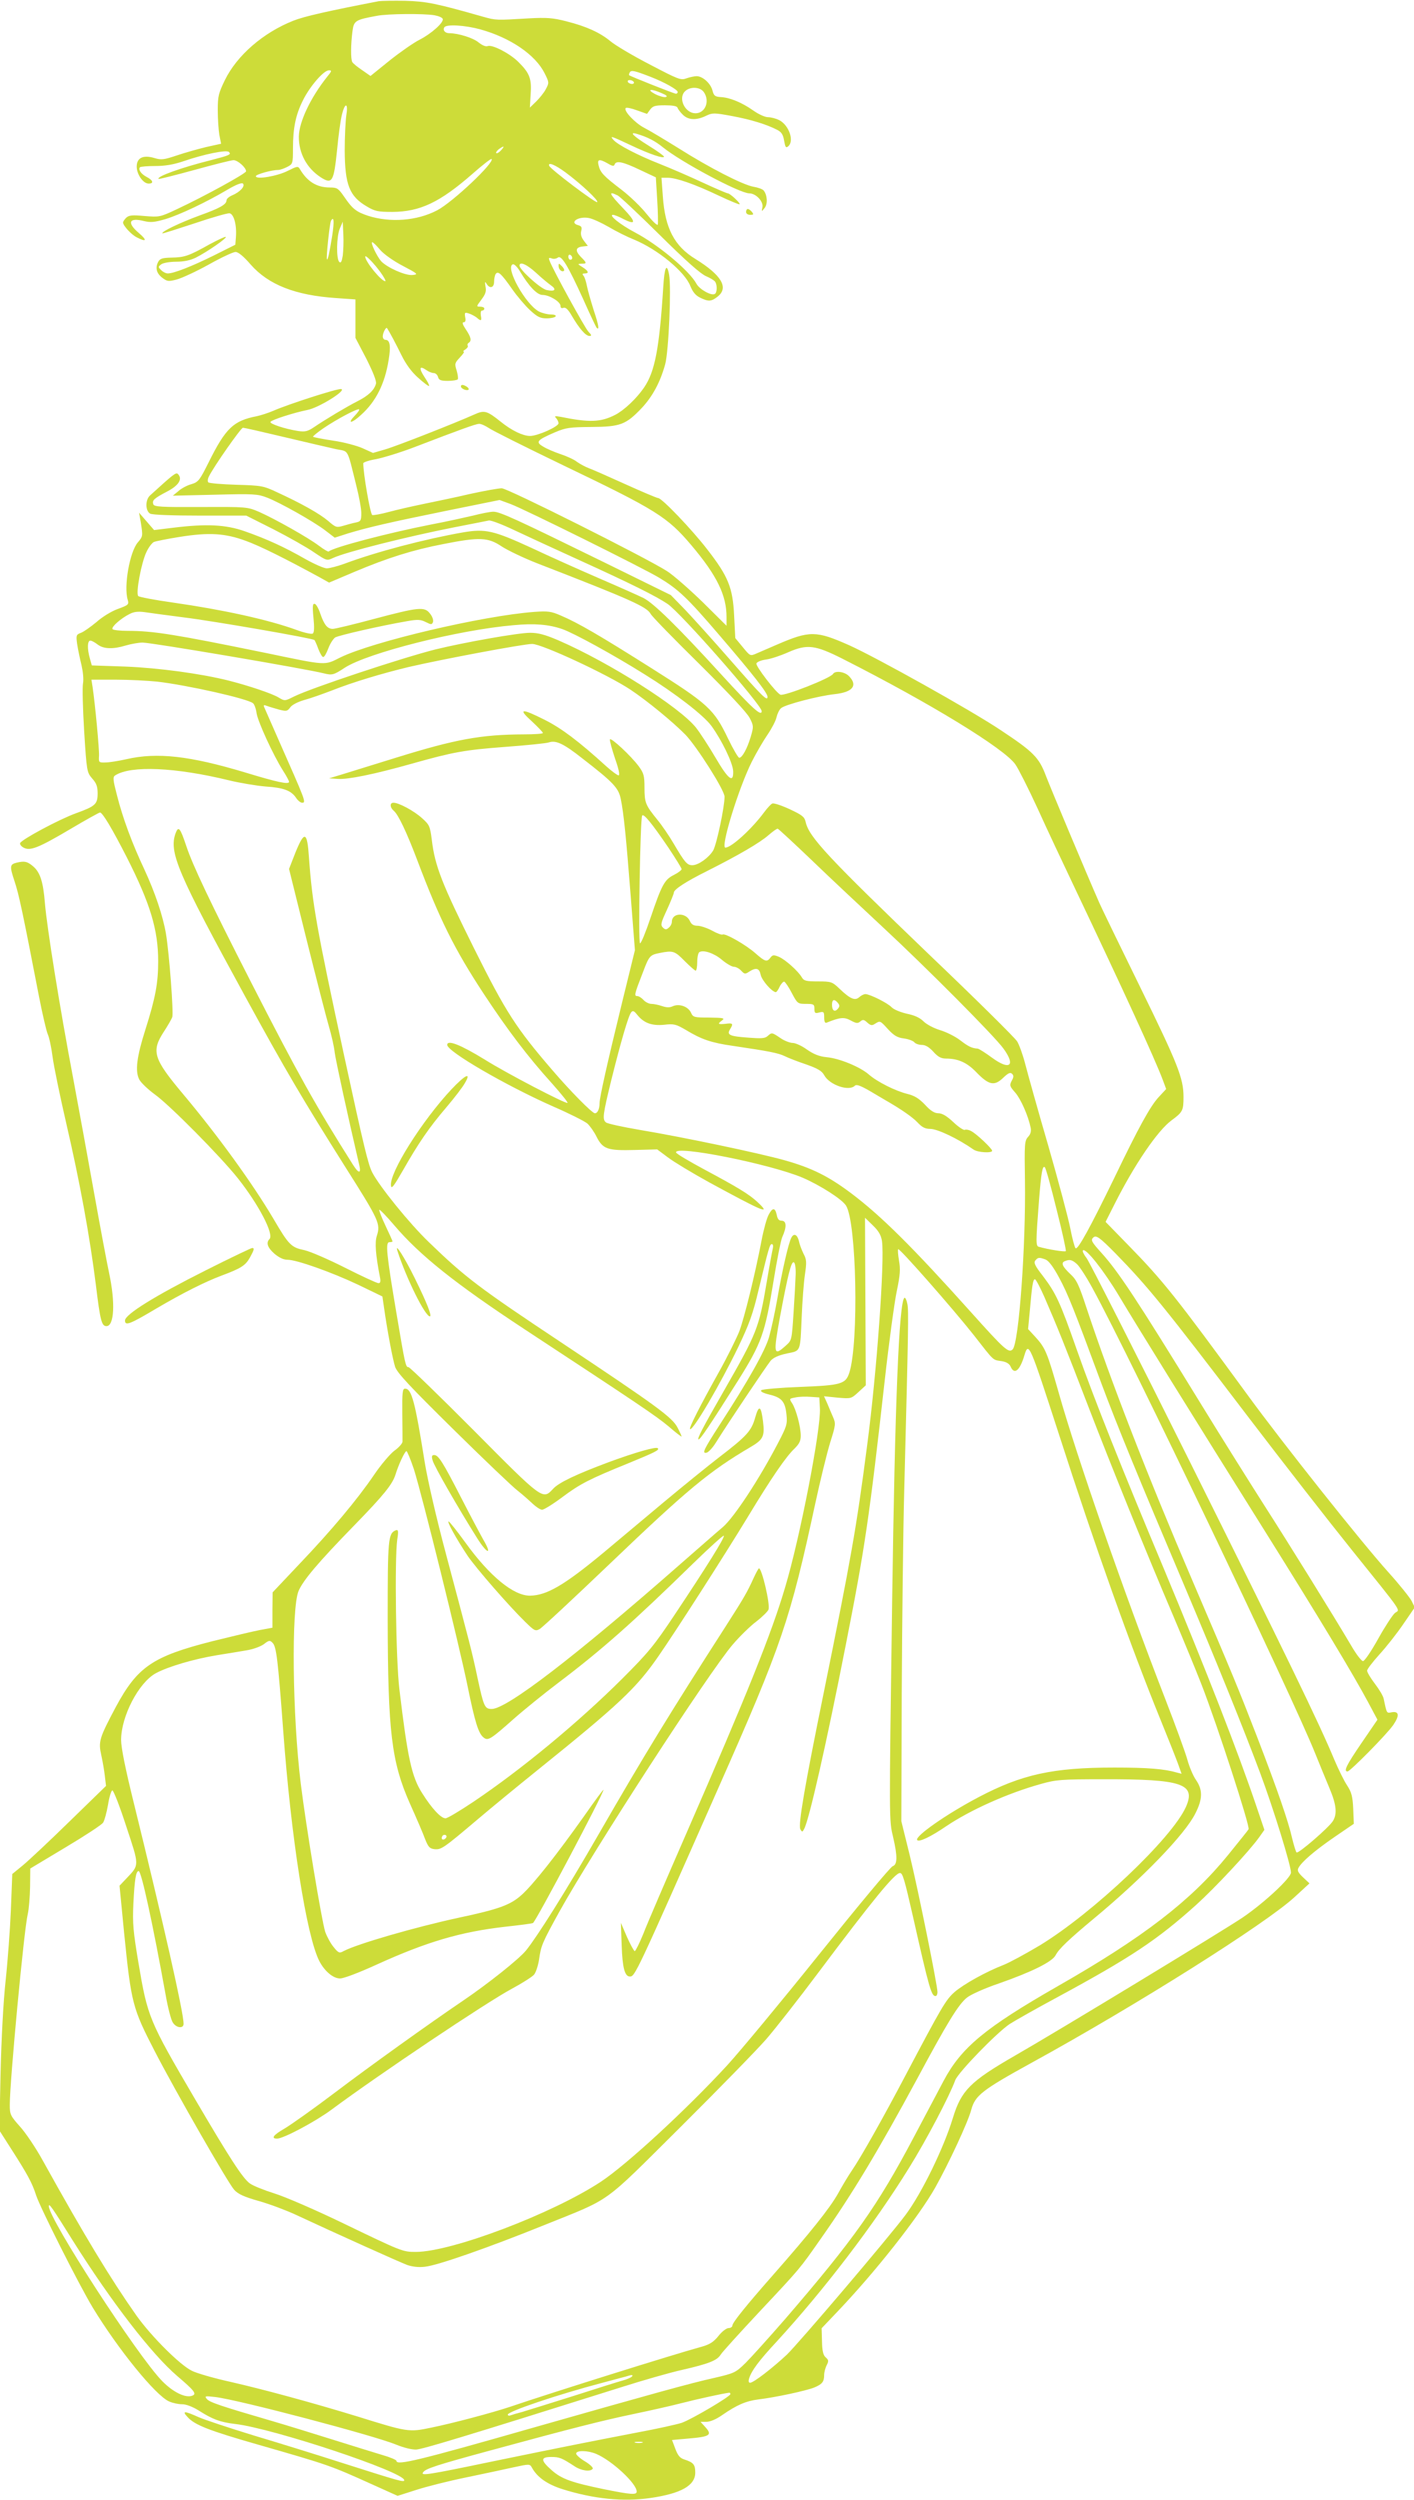 <?xml version="1.0" standalone="no"?>
<!DOCTYPE svg PUBLIC "-//W3C//DTD SVG 20010904//EN"
 "http://www.w3.org/TR/2001/REC-SVG-20010904/DTD/svg10.dtd">
<svg version="1.0" xmlns="http://www.w3.org/2000/svg"
 width="724pt" height="1280pt" viewBox="0 0 724 1280"
 preserveAspectRatio="xMidYMid meet">
<g transform="translate(0,1280) scale(0.1,-0.1)"
fill="#cddc39" stroke="none">
<path d="M1940 12794 c-259 -50 -383 -78 -438 -100 -154 -61 -288 -177 -350
-303 -33 -68 -37 -83 -37 -155 0 -45 4 -101 8 -126 l9 -46 -77 -17 c-41 -10
-109 -29 -150 -43 -66 -22 -79 -24 -115 -13 -57 17 -90 1 -90 -44 0 -40 33
-87 61 -87 28 0 23 17 -10 34 -29 15 -45 39 -34 50 4 3 39 6 78 6 49 0 93 7
143 24 107 37 222 60 234 48 13 -13 5 -17 -92 -42 -148 -37 -280 -84 -268 -96
3 -2 85 19 184 46 98 27 188 50 200 50 21 0 64 -38 64 -57 0 -11 -211 -127
-354 -194 -87 -41 -90 -41 -166 -35 -64 6 -80 4 -94 -9 -9 -9 -16 -20 -16 -24
0 -16 42 -62 70 -76 50 -26 55 -16 12 21 -64 54 -52 82 26 62 34 -8 53 -6 109
10 75 23 210 87 318 151 44 26 73 37 79 31 13 -13 -16 -44 -55 -60 -16 -7 -29
-18 -29 -25 0 -22 -34 -41 -140 -79 -95 -35 -197 -83 -188 -91 2 -1 75 22 163
51 88 30 169 53 180 52 22 -3 38 -59 33 -122 l-3 -39 -110 -55 c-113 -56 -205
-92 -236 -92 -10 0 -25 8 -34 17 -16 16 -16 17 1 30 10 7 44 13 76 13 40 0 72
7 101 21 59 30 160 100 153 106 -2 3 -40 -15 -83 -38 -105 -59 -128 -67 -195
-68 -47 -1 -59 -5 -68 -22 -16 -30 -9 -59 22 -82 24 -18 31 -19 73 -8 26 7
100 41 163 76 64 36 126 65 138 65 14 0 42 -23 78 -65 91 -103 228 -157 436
-171 l100 -7 0 -98 0 -99 56 -107 c35 -70 53 -115 49 -128 -9 -33 -39 -61 -94
-89 -57 -29 -164 -93 -223 -133 -31 -21 -45 -25 -80 -20 -66 10 -149 37 -143
47 7 11 120 47 189 61 56 10 203 101 173 107 -18 4 -269 -77 -347 -111 -25
-11 -63 -23 -85 -28 -119 -23 -159 -60 -246 -235 -47 -94 -53 -102 -89 -113
-22 -6 -52 -22 -67 -36 l-28 -23 215 5 c200 5 219 4 268 -15 67 -26 238 -122
299 -169 l47 -36 65 21 c105 32 218 58 508 117 l271 55 57 -21 c70 -26 677
-327 760 -377 98 -59 144 -102 309 -295 175 -204 246 -295 246 -315 0 -25 -28
3 -190 188 -89 102 -194 218 -233 259 l-72 74 -350 172 c-443 217 -525 255
-559 255 -15 0 -62 -9 -104 -20 -43 -10 -138 -31 -212 -45 -220 -43 -506 -118
-527 -139 -3 -2 -25 11 -49 29 -55 42 -226 138 -307 174 -61 26 -64 26 -299
25 -203 -1 -238 1 -243 14 -7 20 3 30 72 66 59 31 79 64 54 89 -10 10 -23 -1
-143 -110 -25 -23 -24 -79 1 -93 12 -6 112 -10 256 -10 l236 0 141 -71 c78
-40 170 -92 206 -117 64 -43 66 -44 97 -29 63 30 377 109 620 157 88 17 168
33 178 35 10 2 66 -19 125 -47 59 -28 209 -97 334 -154 273 -124 398 -187 456
-226 69 -47 482 -518 482 -549 0 -30 -47 13 -208 189 -220 241 -344 363 -397
390 -22 11 -123 56 -225 100 -102 44 -258 114 -347 156 -196 90 -237 100 -353
80 -194 -34 -446 -100 -608 -161 -34 -12 -74 -23 -89 -23 -14 0 -64 22 -112
49 -103 59 -194 101 -308 141 -97 34 -195 39 -366 18 l-98 -12 -38 44 -39 45
9 -50 c11 -71 11 -71 -16 -103 -41 -49 -72 -225 -51 -293 7 -24 4 -27 -51 -47
-33 -12 -80 -41 -109 -67 -29 -24 -64 -49 -79 -55 -25 -9 -26 -13 -20 -57 4
-27 14 -75 22 -107 8 -35 12 -74 8 -95 -4 -20 -1 -130 6 -245 13 -207 14 -210
41 -242 22 -24 28 -42 28 -76 0 -56 -12 -66 -111 -102 -84 -30 -280 -135 -286
-153 -2 -6 6 -17 18 -23 33 -18 75 -2 239 95 79 47 148 85 152 85 13 0 63 -84
138 -231 119 -235 160 -369 160 -531 0 -111 -14 -187 -65 -348 -45 -141 -54
-214 -32 -257 9 -17 45 -51 79 -76 75 -53 338 -319 426 -430 107 -135 186
-287 162 -311 -19 -19 -10 -44 25 -75 24 -20 46 -31 67 -31 47 0 227 -64 364
-129 l122 -59 7 -48 c18 -128 46 -275 58 -312 11 -32 74 -99 299 -321 156
-154 304 -295 328 -313 23 -18 57 -48 76 -66 18 -17 40 -32 50 -32 9 0 56 29
104 65 91 68 138 92 340 174 136 56 158 67 148 76 -9 9 -114 -21 -250 -71
-169 -63 -259 -106 -287 -138 -52 -56 -52 -56 -404 299 -178 179 -329 325
-335 325 -15 0 -17 9 -61 270 -53 313 -58 370 -37 370 9 0 16 2 16 4 0 2 -16
38 -36 80 -20 42 -34 79 -32 82 3 2 37 -33 77 -80 132 -155 313 -299 667 -532
577 -379 674 -444 737 -497 37 -32 67 -55 67 -52 0 3 -9 23 -20 44 -26 53
-106 111 -594 436 -423 281 -494 335 -680 515 -99 95 -252 284 -290 357 -21
41 -43 132 -145 603 -140 650 -162 771 -179 1010 -9 134 -23 139 -70 23 l-32
-82 90 -363 c50 -200 101 -399 114 -443 13 -44 27 -105 30 -135 6 -44 66 -320
126 -577 10 -44 -4 -42 -33 4 -192 304 -279 460 -521 933 -212 415 -299 599
-332 698 -31 93 -40 104 -54 68 -37 -98 7 -201 357 -841 208 -380 293 -524
511 -870 173 -273 181 -291 162 -351 -12 -35 -7 -97 16 -216 4 -20 1 -28 -8
-28 -8 0 -84 35 -169 78 -85 43 -179 84 -210 91 -68 14 -80 26 -159 161 -107
181 -285 427 -464 640 -150 179 -162 217 -98 316 21 32 41 67 44 76 8 19 -16
331 -32 426 -16 94 -56 212 -111 331 -63 134 -110 261 -140 379 -21 81 -22 94
-9 102 80 52 310 41 581 -25 57 -14 142 -28 189 -32 93 -6 131 -21 156 -58 9
-14 23 -25 31 -25 22 0 18 8 -122 325 -36 83 -69 156 -72 164 -5 11 -2 13 13
7 10 -4 38 -12 62 -19 39 -10 43 -9 58 11 9 13 38 28 72 38 31 8 95 31 142 49
109 43 256 87 393 120 168 39 587 118 632 118 50 0 387 -157 503 -234 87 -58
217 -165 282 -231 59 -62 200 -284 200 -317 0 -54 -41 -245 -58 -275 -22 -37
-76 -76 -107 -76 -27 0 -39 15 -94 108 -23 40 -62 97 -86 126 -60 74 -65 86
-65 164 0 60 -4 74 -29 108 -38 52 -144 151 -148 138 -2 -5 10 -49 26 -97 20
-57 26 -87 18 -87 -7 1 -34 21 -62 46 -144 131 -230 195 -315 238 -121 61
-140 59 -67 -7 31 -29 57 -56 57 -60 0 -4 -44 -7 -97 -7 -219 -1 -348 -24
-657 -120 -122 -38 -248 -77 -281 -87 l-60 -18 44 -3 c52 -4 189 24 380 78
213 60 269 70 479 86 108 8 209 18 223 23 36 12 76 -7 172 -83 159 -123 185
-151 196 -209 15 -74 27 -194 51 -502 l21 -270 -65 -265 c-78 -319 -116 -490
-116 -518 0 -30 -10 -52 -24 -52 -14 0 -128 116 -217 220 -187 217 -239 298
-402 625 -163 328 -200 420 -216 555 -9 70 -12 77 -50 111 -42 38 -119 79
-146 79 -20 0 -19 -24 1 -41 23 -19 65 -107 119 -249 117 -310 192 -460 343
-690 122 -185 225 -321 349 -458 46 -52 82 -96 79 -99 -7 -7 -313 152 -424
222 -124 76 -192 103 -192 75 0 -34 304 -210 544 -316 83 -36 162 -76 174 -87
13 -12 35 -43 47 -68 32 -63 57 -71 196 -67 l114 3 55 -41 c30 -23 125 -80
210 -127 281 -153 322 -170 248 -101 -43 40 -103 76 -273 167 -76 41 -141 79
-143 86 -13 40 480 -58 648 -129 88 -38 202 -110 222 -143 54 -85 66 -700 17
-855 -19 -58 -40 -65 -251 -73 -105 -4 -195 -12 -200 -17 -6 -6 8 -14 40 -22
64 -15 82 -35 89 -102 5 -50 2 -60 -44 -148 -96 -184 -224 -379 -282 -429 -30
-25 -131 -114 -225 -196 -532 -467 -881 -735 -958 -735 -36 0 -41 11 -73 160
-29 137 -38 170 -161 632 -50 187 -94 379 -109 470 -50 313 -67 378 -101 378
-13 0 -15 -20 -14 -127 1 -71 1 -135 1 -145 -1 -9 -19 -30 -42 -46 -22 -17
-69 -72 -104 -124 -85 -125 -217 -283 -383 -457 l-136 -144 -1 -90 0 -91 -65
-12 c-36 -7 -145 -33 -242 -57 -307 -78 -384 -131 -495 -337 -85 -160 -90
-177 -74 -248 7 -31 15 -79 18 -106 l6 -50 -185 -180 c-102 -100 -210 -201
-240 -226 l-55 -45 -7 -180 c-4 -99 -16 -263 -27 -365 -12 -110 -22 -304 -26
-477 l-6 -291 60 -94 c84 -131 108 -175 128 -238 21 -64 220 -459 290 -575
130 -214 324 -453 392 -481 18 -8 47 -14 66 -14 20 0 52 -12 83 -31 72 -46
111 -61 189 -70 195 -23 865 -246 865 -288 0 -12 -27 -4 -325 91 -121 39 -321
101 -445 138 -124 38 -251 80 -283 94 -73 33 -87 33 -56 0 36 -40 110 -69 358
-140 369 -106 371 -107 586 -204 l131 -59 94 30 c52 17 167 46 255 64 88 18
198 42 244 52 83 18 84 18 95 -2 27 -49 78 -85 157 -110 160 -50 310 -65 449
-45 158 23 230 64 230 130 0 41 -9 52 -55 67 -23 7 -34 20 -47 55 l-17 45 79
7 c118 10 130 18 88 63 l-21 23 30 0 c19 0 50 13 80 34 78 54 124 73 188 81
84 10 243 44 285 61 40 17 50 29 50 64 0 14 6 36 13 50 11 21 10 27 -5 40 -13
11 -18 33 -19 82 l-2 67 79 83 c195 204 417 486 502 636 70 125 168 335 185
399 20 74 54 101 312 243 534 293 1200 713 1345 848 l75 69 -33 31 c-26 25
-31 35 -23 49 17 31 83 88 185 158 l98 67 -3 77 c-3 64 -9 85 -31 119 -15 22
-45 83 -67 135 -75 181 -249 540 -743 1532 -274 550 -510 1015 -524 1033 -14
18 -23 36 -19 40 14 14 106 -102 184 -232 93 -156 379 -617 748 -1206 281
-449 452 -733 528 -875 l48 -90 -82 -120 c-77 -113 -93 -145 -71 -145 13 0
201 190 234 238 33 48 30 72 -8 65 -26 -5 -25 -8 -41 69 -2 13 -22 47 -45 77
-22 29 -40 59 -40 67 0 8 29 45 63 83 35 38 90 108 122 155 l59 86 -16 33 c-9
17 -62 84 -119 147 -141 157 -541 661 -719 905 -367 502 -433 586 -614 771
l-115 118 45 89 c103 205 222 379 293 431 57 42 61 50 61 120 0 95 -29 168
-219 556 -104 212 -199 408 -211 435 -69 157 -251 591 -275 654 -35 93 -64
122 -230 232 -152 102 -638 373 -776 435 -171 76 -203 76 -372 3 -39 -17 -86
-37 -104 -45 -32 -14 -32 -13 -70 33 l-38 46 -6 116 c-7 143 -30 200 -139 340
-79 102 -231 261 -250 261 -6 0 -82 32 -168 71 -86 39 -170 76 -187 82 -16 6
-43 20 -60 32 -16 13 -55 30 -85 40 -30 10 -70 27 -88 38 -41 24 -34 33 58 73
59 25 77 27 190 28 147 1 175 12 256 97 56 60 95 133 120 224 18 65 32 395 20
459 -12 64 -24 38 -30 -66 -20 -315 -43 -431 -98 -512 -39 -57 -103 -117 -148
-140 -74 -38 -132 -40 -280 -10 -29 5 -33 4 -22 -7 6 -7 12 -19 12 -26 0 -17
-106 -65 -146 -65 -36 0 -93 27 -149 72 -72 58 -85 61 -136 38 -98 -44 -398
-162 -457 -179 l-62 -18 -53 24 c-29 13 -96 31 -151 39 -54 8 -100 17 -103 20
-2 2 22 22 54 44 68 46 175 103 182 96 3 -2 -8 -18 -24 -34 -40 -42 -13 -38
34 6 76 68 122 160 141 281 12 71 7 103 -16 103 -8 0 -14 8 -14 18 0 18 17 50
22 42 13 -20 43 -76 73 -137 23 -47 52 -87 86 -117 29 -26 54 -45 56 -42 3 2
-8 23 -23 45 -30 46 -27 61 8 37 12 -9 30 -16 39 -16 9 0 19 -9 22 -20 4 -16
14 -20 50 -20 25 0 48 4 51 8 3 5 0 25 -6 46 -11 34 -9 38 17 66 16 17 25 30
19 30 -5 0 -1 5 9 11 9 6 15 14 12 19 -3 5 -1 11 5 15 16 10 12 29 -15 69 -16
24 -20 36 -11 36 9 0 12 9 8 26 -4 24 -2 26 19 19 13 -4 31 -14 40 -21 22 -20
27 -17 21 11 -2 15 0 25 7 25 6 0 11 5 11 10 0 6 -10 10 -21 10 -21 0 -20 1 6
36 21 28 26 42 21 67 -4 25 -3 28 5 15 16 -28 39 -22 39 10 0 15 4 33 8 39 12
18 29 2 85 -78 26 -37 67 -85 92 -108 37 -34 52 -41 84 -41 22 0 43 5 46 10 4
6 -7 10 -25 10 -17 0 -44 7 -60 15 -69 36 -175 227 -134 242 7 2 22 -13 35
-34 47 -79 89 -123 117 -123 35 0 92 -35 92 -56 0 -10 5 -14 15 -10 11 4 24
-8 43 -41 38 -65 71 -103 90 -103 13 0 12 4 -6 23 -18 20 -180 314 -198 362
-6 15 -4 17 11 12 9 -4 23 -2 31 4 18 15 50 -37 129 -210 35 -79 67 -146 70
-149 15 -15 11 12 -15 90 -15 48 -31 104 -35 125 -4 21 -11 44 -17 51 -8 9 -6
12 6 12 24 0 19 13 -11 32 -27 17 -27 17 -5 18 28 0 28 3 -4 35 -30 31 -27 49
9 53 l27 3 -20 26 c-13 17 -18 33 -14 50 5 19 2 25 -15 30 -49 13 0 47 53 37
19 -3 65 -24 103 -46 37 -22 95 -51 128 -64 122 -50 262 -165 290 -239 13 -31
27 -48 50 -59 43 -21 57 -20 89 5 59 46 21 110 -113 193 -108 66 -156 158
-167 321 l-7 95 32 0 c43 0 136 -32 260 -91 57 -27 106 -47 108 -45 6 5 -49
56 -60 56 -5 0 -61 24 -126 54 -64 30 -163 73 -221 96 -112 44 -219 99 -240
125 -18 21 -13 20 91 -29 95 -45 169 -70 169 -58 0 4 -36 30 -80 57 -79 49
-102 73 -57 59 53 -16 90 -35 130 -67 93 -76 395 -237 444 -237 34 0 73 -42
67 -71 -5 -24 -5 -24 11 -4 17 21 14 67 -5 90 -6 7 -29 15 -52 19 -53 9 -224
96 -385 198 -71 44 -149 91 -175 104 -46 24 -107 88 -94 101 3 4 29 -1 58 -12
l51 -18 16 22 c14 19 27 22 76 22 39 0 61 -4 64 -12 2 -7 14 -23 27 -36 28
-28 69 -30 119 -6 33 16 41 16 133 -1 97 -18 178 -43 232 -71 21 -11 30 -24
35 -55 6 -34 9 -39 21 -29 32 27 4 108 -46 134 -16 8 -42 15 -57 15 -16 0 -49
15 -77 35 -57 40 -119 66 -166 68 -29 2 -35 7 -42 34 -9 36 -50 73 -81 73 -11
0 -35 -5 -52 -11 -29 -11 -41 -6 -188 71 -87 45 -176 98 -200 118 -54 45 -124
77 -227 103 -70 18 -100 20 -194 15 -165 -10 -166 -10 -231 8 -242 69 -292 79
-400 82 -60 1 -121 0 -135 -2z m284 -72 c22 -4 41 -12 43 -19 6 -18 -59 -76
-118 -106 -30 -15 -99 -63 -153 -106 l-99 -80 -43 30 c-24 16 -46 34 -50 41
-9 14 -8 93 1 160 7 52 15 57 125 77 55 11 241 12 294 3z m234 -72 c156 -43
284 -131 331 -226 23 -46 23 -48 6 -80 -9 -18 -32 -46 -50 -64 l-32 -31 4 68
c6 80 -5 109 -64 167 -45 44 -133 89 -156 80 -10 -4 -28 4 -47 19 -27 23 -104
47 -150 47 -21 0 -34 15 -25 30 10 17 106 11 183 -10z m-782 -242 c-87 -109
-145 -233 -146 -308 0 -85 40 -160 111 -207 60 -39 68 -25 85 140 7 74 18 155
25 181 16 64 33 60 22 -6 -4 -29 -8 -109 -8 -178 1 -176 24 -235 113 -287 42
-25 57 -28 132 -28 141 1 242 49 407 193 52 46 97 81 100 78 17 -17 -200 -222
-279 -263 -103 -54 -240 -64 -353 -28 -61 20 -81 36 -123 98 -30 43 -36 47
-73 47 -67 0 -116 30 -154 95 -9 15 -14 14 -60 -9 -54 -28 -165 -47 -165 -28
0 9 81 32 116 32 8 0 28 7 44 15 29 15 30 17 30 94 0 106 14 174 52 249 36 72
106 152 132 152 16 0 15 -4 -8 -32z m1654 -1 c70 -27 140 -66 140 -78 0 -5 -4
-9 -9 -9 -9 0 -233 89 -240 95 -1 2 0 9 4 15 7 12 25 8 105 -23z m-85 -27 c3
-5 -1 -10 -9 -10 -8 0 -18 5 -21 10 -3 6 1 10 9 10 8 0 18 -4 21 -10z m359
-52 c32 -46 7 -108 -43 -108 -52 0 -89 73 -56 110 25 28 79 27 99 -2z m-216
-5 c26 -11 32 -17 20 -20 -9 -2 -34 5 -55 16 -46 25 -19 28 35 4z m-823 -293
c-10 -11 -21 -17 -24 -14 -3 3 3 12 13 20 28 20 32 17 11 -6z m547 -67 c23
-14 32 -15 35 -5 8 21 42 14 128 -27 l83 -39 7 -115 c4 -63 5 -121 3 -127 -2
-7 -27 17 -56 53 -28 36 -86 92 -129 125 -93 71 -109 88 -118 125 -8 32 3 35
47 10z m-216 -46 c81 -60 170 -144 162 -152 -7 -7 -240 169 -246 186 -8 21 30
6 84 -34z m267 -118 c12 -6 110 -98 217 -204 129 -128 208 -198 235 -209 21
-9 43 -22 47 -29 11 -17 10 -55 -2 -62 -17 -11 -78 23 -94 52 -35 66 -197 201
-315 263 -74 39 -138 90 -112 90 6 0 30 -9 52 -21 67 -34 67 -16 1 53 -73 76
-81 93 -29 67z m-1462 -206 c-15 -91 -22 -125 -27 -121 -5 6 14 187 21 198 15
25 17 -3 6 -77z m54 -102 c-5 -31 -10 -40 -18 -32 -16 16 -14 131 3 171 l15
35 3 -65 c2 -36 0 -85 -3 -109z m191 30 c19 -22 68 -57 116 -82 78 -41 81 -44
51 -47 -37 -4 -129 37 -161 70 -22 25 -57 98 -46 98 4 0 22 -17 40 -39z m984
-42 c0 -5 -4 -9 -10 -9 -5 0 -10 7 -10 16 0 8 5 12 10 9 6 -3 10 -10 10 -16z
m-981 -74 c18 -25 28 -45 24 -45 -21 0 -103 101 -103 126 0 12 45 -34 79 -81z
m796 -2 c29 -27 63 -55 76 -64 31 -22 20 -33 -22 -24 -32 7 -139 104 -139 125
0 23 37 7 85 -37z m-243 -794 c16 -12 188 -98 381 -191 477 -229 534 -264 658
-411 130 -154 179 -255 179 -366 l0 -45 -122 121 c-68 66 -150 138 -183 159
-112 71 -816 424 -846 424 -16 0 -89 -13 -162 -29 -72 -17 -179 -39 -237 -51
-58 -12 -138 -30 -178 -41 -41 -11 -79 -18 -86 -16 -10 4 -46 211 -46 265 0 5
29 15 65 21 36 7 125 34 198 62 237 91 312 118 330 119 11 0 32 -10 49 -21z
m-1042 -48 c113 -27 231 -54 262 -61 65 -13 54 8 102 -185 14 -55 26 -119 26
-142 0 -38 -3 -43 -27 -48 -16 -3 -45 -11 -65 -17 -35 -10 -39 -9 -78 25 -44
37 -134 88 -260 146 -72 34 -81 35 -210 39 -74 2 -139 8 -143 12 -5 4 -4 18 3
31 25 51 164 249 174 249 6 0 103 -22 216 -49z m-202 -530 c72 -26 195 -87
377 -186 l50 -28 132 56 c169 71 295 111 456 142 183 36 226 34 296 -13 31
-20 112 -59 181 -86 485 -188 562 -223 582 -260 6 -12 118 -127 249 -256 149
-148 245 -250 258 -277 20 -39 20 -44 5 -95 -18 -61 -44 -108 -59 -108 -5 0
-31 44 -57 98 -72 150 -101 177 -391 360 -266 168 -377 233 -467 271 -48 21
-65 23 -135 18 -265 -20 -826 -152 -992 -233 -84 -42 -65 -43 -383 23 -464 95
-575 113 -707 113 -39 0 -74 4 -77 9 -7 11 43 55 87 77 22 12 44 14 76 10 25
-4 116 -16 201 -27 155 -19 661 -107 670 -116 2 -2 12 -23 20 -46 9 -23 20
-42 25 -41 6 0 17 20 26 44 9 24 25 49 35 56 18 11 232 60 371 84 52 9 67 8
93 -5 28 -14 31 -14 37 0 3 10 -3 28 -15 43 -28 37 -57 34 -287 -27 -104 -28
-200 -51 -211 -51 -28 0 -44 21 -64 78 -8 25 -21 48 -28 50 -11 3 -13 -10 -7
-71 5 -50 4 -77 -4 -81 -6 -4 -43 4 -81 18 -145 53 -377 104 -636 141 -92 13
-171 28 -176 33 -14 14 16 173 42 226 11 24 29 47 38 51 9 4 69 16 132 26 150
24 232 19 338 -20z m1621 -452 c58 -20 261 -131 422 -232 158 -98 301 -209
341 -263 54 -74 111 -192 112 -233 2 -63 -25 -42 -90 69 -34 58 -79 127 -100
154 -83 105 -444 334 -704 447 -70 30 -104 39 -146 39 -61 0 -337 -49 -484
-85 -174 -44 -635 -197 -724 -241 -48 -24 -48 -24 -80 -5 -33 20 -152 60 -254
86 -143 36 -358 65 -528 72 l-174 6 -10 36 c-14 50 -13 91 3 91 6 0 23 -9 37
-20 30 -23 78 -25 144 -5 27 8 66 15 86 15 46 0 830 -133 930 -158 40 -10 49
-8 105 29 117 76 583 194 865 218 106 10 180 4 249 -20z m1435 -152 c448 -227
829 -460 885 -541 16 -23 67 -124 114 -226 46 -102 131 -282 187 -400 257
-541 413 -881 454 -990 l17 -46 -38 -41 c-43 -46 -103 -155 -227 -413 -123
-253 -188 -372 -199 -361 -5 5 -17 51 -27 102 -10 52 -61 243 -113 424 -53
182 -105 368 -117 415 -12 47 -31 100 -42 118 -11 18 -214 219 -452 446 -514
494 -615 601 -631 678 -6 26 -18 35 -82 65 -41 19 -81 32 -88 29 -7 -2 -25
-22 -41 -43 -63 -86 -169 -183 -200 -183 -26 0 68 305 135 439 23 46 60 109
82 141 21 31 42 71 45 88 4 17 14 38 23 46 20 18 191 63 276 72 91 10 118 44
73 91 -22 24 -72 31 -83 12 -14 -22 -248 -114 -269 -106 -22 9 -128 147 -123
160 3 8 25 17 49 20 24 3 75 20 113 37 98 43 138 38 279 -33z m-3509 -117
c154 -18 463 -87 491 -111 6 -5 15 -28 18 -52 8 -46 85 -213 134 -291 18 -28
32 -54 32 -59 0 -15 -61 -2 -225 48 -283 85 -450 104 -607 68 -40 -9 -89 -17
-108 -17 -34 -1 -35 0 -33 34 2 32 -20 265 -33 353 l-6 37 124 0 c67 0 164 -5
213 -10z m2616 -848 c38 -57 69 -107 69 -112 0 -5 -18 -19 -40 -30 -48 -24
-62 -51 -120 -222 -24 -71 -47 -128 -53 -128 -10 0 1 637 11 654 7 13 50 -40
133 -162z m736 -67 c92 -89 256 -242 363 -342 225 -209 572 -558 618 -622 64
-88 32 -113 -58 -47 -34 25 -67 46 -74 47 -30 2 -47 10 -90 43 -26 20 -73 43
-104 52 -32 10 -68 29 -84 45 -19 19 -47 31 -86 39 -31 7 -65 21 -76 32 -20
22 -112 68 -135 68 -8 0 -22 -7 -32 -16 -21 -19 -46 -9 -102 45 -36 34 -41 36
-109 36 -60 0 -72 3 -82 20 -18 32 -85 92 -118 106 -27 11 -32 10 -43 -4 -18
-24 -27 -22 -78 23 -49 43 -154 103 -167 95 -4 -3 -29 6 -54 20 -26 14 -60 25
-75 25 -20 0 -31 7 -39 25 -21 45 -92 42 -92 -5 0 -10 -7 -23 -16 -30 -12 -11
-18 -11 -30 1 -13 13 -10 24 21 91 19 42 35 81 35 87 0 17 60 56 170 111 159
80 271 145 315 184 22 19 43 34 47 33 4 -1 83 -74 175 -162z m-652 -515 c27
-27 53 -50 57 -50 4 0 8 20 8 44 0 25 5 48 11 51 21 13 77 -6 116 -40 23 -19
50 -35 61 -35 10 0 27 -9 37 -20 17 -18 20 -19 41 -5 36 23 52 18 59 -17 7
-29 57 -86 77 -88 4 0 13 12 20 28 7 15 18 26 23 26 5 -1 23 -27 39 -58 29
-55 31 -56 73 -56 39 0 43 -2 43 -25 0 -22 3 -25 25 -19 23 6 25 3 25 -26 0
-21 4 -30 13 -26 67 27 89 30 123 11 28 -15 36 -16 49 -5 13 11 19 10 36 -6
17 -15 24 -16 39 -6 27 17 26 17 68 -29 29 -31 47 -42 80 -46 23 -3 47 -12 53
-19 6 -8 24 -14 39 -14 18 0 37 -11 59 -35 23 -26 40 -35 64 -35 63 0 108 -20
156 -70 64 -66 92 -72 137 -29 26 25 37 30 46 21 9 -9 9 -17 -2 -36 -12 -23
-10 -28 18 -60 29 -33 67 -120 79 -179 4 -19 0 -34 -13 -48 -18 -19 -19 -37
-16 -223 5 -331 -31 -833 -63 -865 -20 -20 -41 -2 -212 189 -303 338 -462 495
-613 609 -117 88 -202 131 -345 171 -129 36 -513 117 -740 155 -88 15 -166 32
-172 38 -20 15 -16 40 26 213 50 201 89 335 103 351 8 10 15 7 30 -12 34 -43
75 -58 138 -52 51 6 61 3 111 -26 81 -49 130 -66 242 -82 182 -27 231 -36 266
-53 18 -9 67 -28 109 -42 59 -21 80 -33 92 -55 28 -51 127 -84 157 -54 8 8 28
1 75 -26 34 -20 70 -41 78 -46 82 -47 140 -87 167 -115 24 -26 40 -34 66 -34
37 0 142 -50 222 -106 21 -15 95 -19 95 -6 0 11 -81 88 -108 101 -12 7 -27 9
-32 6 -5 -3 -32 14 -58 39 -34 32 -58 46 -77 46 -20 0 -40 12 -69 44 -31 32
-53 46 -90 55 -61 15 -155 62 -198 100 -44 38 -149 82 -215 88 -39 4 -66 15
-101 39 -26 19 -59 34 -73 34 -14 0 -43 11 -63 25 -43 29 -44 30 -66 10 -13
-12 -33 -13 -97 -8 -98 7 -113 14 -95 43 18 29 15 33 -23 28 -39 -4 -43 -1
-17 18 15 11 5 13 -66 14 -78 0 -83 1 -94 25 -14 31 -60 48 -93 33 -17 -8 -32
-7 -56 1 -17 6 -42 11 -54 11 -12 0 -30 9 -40 20 -10 11 -24 20 -32 20 -17 0
-15 9 29 122 32 85 36 89 88 99 66 13 75 10 125 -41z m785 -215 c10 -12 10
-18 0 -30 -16 -19 -30 -10 -30 21 0 27 12 31 30 9z m1120 -1058 c29 -114 50
-210 47 -213 -5 -5 -92 9 -137 22 -17 4 -17 18 0 239 11 140 18 181 30 168 5
-4 32 -102 60 -216z m-894 -162 c14 -99 -26 -667 -76 -1045 -55 -424 -81 -571
-224 -1275 -96 -471 -130 -669 -118 -691 9 -16 11 -15 20 3 25 47 113 433 212
938 98 496 121 652 200 1357 22 197 50 403 62 459 17 82 19 110 11 155 -5 30
-7 56 -4 58 8 5 282 -307 387 -440 106 -136 96 -126 141 -133 26 -4 41 -13 48
-29 19 -43 47 -19 70 58 22 73 26 62 179 -410 185 -575 367 -1084 518 -1455
38 -93 78 -194 89 -224 l19 -53 -23 6 c-65 19 -150 26 -321 26 -315 0 -474
-35 -696 -152 -165 -87 -326 -200 -314 -219 8 -13 69 16 148 70 123 83 316
170 486 217 78 22 104 24 320 24 403 1 475 -23 422 -142 -72 -161 -475 -542
-747 -708 -72 -43 -155 -88 -185 -100 -93 -36 -207 -100 -253 -140 -45 -40
-65 -75 -250 -425 -113 -215 -229 -421 -275 -488 -16 -23 -48 -76 -71 -118
-42 -75 -142 -200 -330 -414 -140 -159 -211 -247 -211 -262 0 -7 -9 -13 -20
-13 -10 0 -34 -18 -51 -40 -26 -32 -45 -44 -88 -56 -133 -36 -777 -238 -976
-306 -92 -31 -299 -86 -408 -108 -114 -24 -119 -23 -382 59 -226 69 -475 137
-647 176 -81 18 -169 43 -195 56 -61 29 -209 177 -285 284 -131 186 -265 407
-478 791 -35 64 -88 143 -117 175 -50 56 -53 63 -53 112 0 119 73 899 92 976
6 25 11 88 12 140 l1 94 180 108 c99 59 186 116 193 127 7 11 18 51 25 91 6
40 17 73 22 74 6 1 38 -81 71 -183 68 -205 68 -197 4 -265 l-38 -40 23 -237
c37 -367 43 -389 158 -612 106 -205 375 -674 406 -708 20 -22 50 -36 128 -58
56 -16 141 -48 190 -71 195 -91 530 -242 568 -256 26 -9 58 -13 91 -9 66 7
330 100 605 211 359 145 295 99 703 504 197 196 395 399 440 451 45 52 165
205 266 340 281 375 392 510 418 510 14 0 23 -32 67 -225 83 -369 94 -405 115
-405 6 0 10 9 10 20 0 36 -101 534 -143 705 l-42 170 2 655 c2 360 7 831 13
1045 21 826 23 911 16 948 -4 21 -11 35 -15 32 -28 -17 -49 -548 -63 -1550
-16 -1147 -16 -1122 5 -1212 23 -98 22 -140 -2 -148 -11 -3 -179 -205 -374
-448 -195 -243 -408 -500 -474 -572 -209 -227 -515 -509 -647 -596 -249 -164
-764 -359 -947 -359 -68 0 -70 1 -379 150 -135 65 -289 132 -344 149 -54 17
-111 40 -126 51 -37 26 -104 130 -280 430 -238 406 -244 422 -291 699 -27 162
-31 202 -26 306 6 122 13 165 27 165 14 0 73 -274 139 -639 11 -62 27 -124 36
-137 18 -28 55 -32 55 -6 0 58 -105 522 -256 1135 -42 170 -64 279 -64 318 0
121 90 294 178 342 63 34 196 73 312 92 52 8 121 20 152 25 32 5 71 19 88 31
27 21 32 22 46 7 19 -19 27 -85 54 -448 40 -547 119 -1052 185 -1181 27 -52
71 -89 106 -89 19 0 95 29 183 69 261 119 435 170 664 196 73 8 136 16 141 19
16 10 361 662 361 682 0 4 -46 -58 -101 -137 -139 -196 -259 -348 -318 -401
-58 -52 -115 -73 -327 -118 -221 -48 -515 -133 -585 -170 -21 -12 -26 -10 -51
21 -15 18 -34 53 -43 78 -18 57 -98 539 -125 758 -43 349 -49 900 -11 988 25
56 99 144 283 333 155 159 197 212 213 262 15 50 48 120 56 120 4 0 21 -42 38
-92 43 -136 233 -904 275 -1111 38 -186 56 -244 83 -264 22 -17 36 -8 151 94
53 47 158 132 232 188 222 168 381 309 688 609 84 82 155 146 158 143 7 -7
-90 -162 -250 -402 -107 -161 -136 -196 -270 -330 -226 -225 -516 -465 -763
-631 -69 -46 -132 -84 -142 -84 -23 0 -70 50 -119 128 -54 84 -75 180 -117
532 -18 145 -25 670 -11 768 7 43 5 51 -7 47 -40 -16 -42 -43 -42 -454 1 -577
19 -732 114 -946 32 -71 67 -152 77 -180 17 -43 24 -50 49 -53 34 -3 44 3 221
153 66 56 202 168 304 250 422 340 508 421 622 586 90 130 334 510 458 714
119 197 195 308 239 349 23 23 31 38 31 65 0 46 -24 135 -44 166 -16 24 -15
24 17 30 18 4 53 5 77 3 l45 -3 3 -56 c6 -106 -102 -663 -178 -916 -69 -235
-196 -550 -504 -1256 -103 -236 -203 -468 -222 -518 -20 -49 -40 -89 -44 -89
-4 0 -22 33 -40 73 l-31 72 4 -116 c4 -115 16 -159 42 -159 26 0 30 7 453 965
326 737 367 857 497 1460 25 116 59 254 75 307 29 92 30 99 15 133 -8 19 -22
51 -30 71 l-16 35 69 -7 c69 -6 70 -6 107 28 l38 35 -2 429 -2 429 40 -39 c30
-29 42 -50 47 -81z m1195 -62 c167 -171 250 -273 684 -843 170 -223 406 -526
525 -674 274 -341 248 -304 222 -325 -11 -9 -50 -68 -85 -131 -35 -63 -70
-115 -78 -115 -8 0 -34 34 -58 75 -95 161 -321 525 -446 720 -72 113 -219 347
-325 520 -332 541 -424 680 -512 777 -48 53 -54 64 -41 76 15 15 32 3 114 -80z
m-357 -32 c16 -7 39 -37 69 -93 45 -84 73 -153 217 -543 80 -214 183 -466 435
-1060 146 -345 288 -694 378 -935 66 -177 157 -470 157 -508 0 -27 -135 -153
-246 -229 -96 -65 -942 -579 -1167 -708 -229 -132 -275 -178 -318 -319 -46
-152 -159 -385 -242 -496 -83 -112 -547 -657 -608 -716 -75 -70 -171 -144
-188 -144 -8 0 -10 8 -5 23 12 39 50 90 140 187 244 266 500 601 679 891 89
143 207 368 236 448 15 40 212 243 279 288 25 16 134 78 242 136 377 204 513
294 714 475 97 88 270 273 322 346 l26 37 -38 112 c-96 285 -258 700 -476
1223 -214 510 -359 874 -445 1119 -88 251 -108 293 -176 383 -40 51 -47 67
-38 78 14 17 20 17 53 5z m160 -23 c14 -13 51 -70 82 -128 185 -337 1024
-2091 1139 -2380 21 -52 53 -130 71 -173 37 -87 42 -135 18 -172 -22 -34 -175
-166 -185 -160 -4 3 -14 36 -23 73 -20 88 -74 245 -179 518 -96 248 -125 319
-337 814 -220 513 -413 1010 -535 1378 -41 125 -52 149 -86 180 -40 38 -48 57
-26 65 24 10 36 7 61 -15z m-166 -170 c66 -152 107 -254 223 -556 119 -309
292 -737 439 -1082 50 -118 114 -273 142 -345 82 -211 250 -729 241 -741 -4
-7 -52 -66 -106 -133 -189 -232 -432 -420 -872 -671 -370 -212 -493 -313 -584
-485 -29 -55 -98 -185 -153 -289 -186 -352 -305 -520 -659 -931 -81 -93 -172
-194 -201 -223 -52 -51 -58 -53 -160 -77 -119 -26 -327 -84 -928 -255 -587
-168 -700 -195 -700 -170 0 5 -33 19 -72 30 -40 12 -156 48 -258 80 -102 32
-241 75 -310 95 -254 74 -318 95 -331 112 -13 15 -9 16 43 10 119 -14 813
-197 927 -244 36 -15 80 -26 102 -25 33 2 227 60 1059 322 107 34 244 73 303
86 135 31 179 48 197 78 8 13 97 111 197 218 214 228 206 219 316 376 162 230
294 450 495 822 153 285 210 378 253 412 20 16 91 48 165 73 168 59 271 110
289 144 16 32 69 82 195 187 250 207 467 432 520 538 38 74 39 121 4 172 -15
21 -35 69 -45 106 -10 36 -61 176 -113 310 -209 538 -454 1243 -546 1570 -58
203 -67 226 -119 283 l-37 40 9 95 c11 128 16 160 26 160 5 0 27 -42 49 -92z
m-3067 -2771 c-13 -13 -26 -3 -16 12 3 6 11 8 17 5 6 -4 6 -10 -1 -17z m-1909
-2058 c199 -316 404 -582 536 -695 88 -75 100 -91 77 -100 -34 -14 -98 17
-154 74 -126 128 -581 830 -581 896 0 18 16 -5 122 -175z m2863 -698 c-6 -5
-26 -14 -45 -19 -19 -5 -134 -41 -255 -80 -121 -38 -239 -75 -263 -82 -24 -6
-50 -14 -58 -17 -8 -3 -14 -1 -14 4 0 16 253 102 485 163 66 18 125 33 130 35
21 7 29 5 20 -4z m505 -89 c0 -12 -198 -129 -249 -147 -24 -8 -127 -31 -230
-50 -243 -47 -361 -70 -745 -149 -331 -69 -362 -73 -350 -55 12 19 67 37 347
113 419 114 569 152 731 186 82 17 193 42 247 56 81 21 210 49 242 53 4 1 7
-3 7 -7z m-452 -249 c-10 -2 -26 -2 -35 0 -10 3 -2 5 17 5 19 0 27 -2 18 -5z
m-236 -57 c81 -34 208 -152 208 -193 0 -18 -28 -16 -163 11 -170 35 -221 53
-272 98 -58 51 -58 68 -2 68 42 0 53 -5 118 -47 35 -24 83 -30 94 -13 3 5 -14
22 -39 37 -26 15 -46 34 -46 40 0 18 59 17 102 -1z"/>
<path d="M3860 4723 c-35 -77 -49 -101 -143 -248 -284 -442 -418 -660 -655
-1072 -166 -288 -310 -517 -369 -590 -36 -44 -194 -170 -324 -258 -167 -113
-477 -335 -655 -470 -111 -84 -227 -166 -258 -184 -57 -33 -70 -51 -37 -51 32
0 196 87 278 148 244 181 794 550 925 620 52 28 102 60 112 71 9 10 21 45 26
77 10 72 16 86 103 244 173 312 767 1228 889 1370 35 41 90 95 121 118 31 24
59 52 62 61 9 28 -34 211 -49 211 -2 0 -14 -21 -26 -47z"/>
<path d="M3820 11715 c0 -9 9 -15 21 -15 18 0 19 2 9 15 -7 8 -16 15 -21 15
-5 0 -9 -7 -9 -15z"/>
<path d="M2860 11438 c0 -18 18 -34 28 -24 3 4 -2 14 -11 23 -16 16 -17 16
-17 1z"/>
<path d="M2360 10821 c0 -11 31 -24 39 -16 3 3 -1 10 -9 15 -19 12 -30 12 -30
1z"/>
<path d="M85 8383 c-35 -9 -36 -18 -11 -94 23 -68 42 -159 126 -593 17 -87 37
-173 44 -190 8 -17 19 -69 25 -116 6 -47 38 -202 71 -345 70 -302 120 -578
151 -825 22 -180 29 -210 54 -210 40 0 46 120 14 270 -11 52 -45 232 -75 400
-30 168 -79 436 -109 597 -71 375 -134 771 -145 898 -9 113 -25 162 -65 193
-27 22 -41 24 -80 15z"/>
<path d="M2312 7223 c-151 -161 -320 -429 -310 -494 2 -19 15 -2 62 80 78 137
133 218 222 322 40 47 83 103 94 123 35 59 3 44 -68 -31z"/>
<path d="M3935 6579 c-9 -17 -25 -74 -35 -127 -34 -178 -88 -396 -114 -467
-15 -38 -62 -133 -105 -210 -96 -172 -154 -286 -148 -292 13 -13 155 229 247
420 56 117 75 169 104 292 52 215 57 235 68 235 6 0 8 -10 5 -22 -3 -13 -18
-92 -32 -177 -39 -230 -49 -256 -215 -546 -115 -200 -143 -255 -133 -255 9 0
58 73 200 298 123 196 140 244 184 515 17 105 37 206 44 222 24 53 23 85 -4
85 -13 0 -20 9 -24 30 -8 38 -22 38 -42 -1z"/>
<path d="M4052 6463 c-15 -27 -48 -174 -72 -313 -12 -69 -31 -156 -42 -195
-20 -71 -107 -225 -253 -450 -83 -129 -92 -148 -67 -143 9 2 31 25 47 51 68
109 262 397 281 420 14 16 41 28 83 37 72 15 68 3 76 190 3 74 10 169 16 211
10 67 9 81 -7 110 -9 19 -20 47 -23 63 -8 35 -26 44 -39 19z m22 -189 c-1 -32
-6 -122 -11 -198 -9 -139 -9 -139 -41 -167 -61 -55 -63 -42 -28 150 40 213 57
282 70 278 7 -2 11 -27 10 -63z"/>
<path d="M1054 6296 c-259 -130 -414 -226 -414 -257 0 -29 24 -20 160 61 131
77 247 136 335 169 99 37 121 51 144 91 23 42 25 50 12 50 -5 0 -112 -51 -237
-114z"/>
<path d="M2035 6395 c46 -142 142 -335 166 -335 12 0 -14 67 -77 195 -51 104
-105 189 -89 140z"/>
<path d="M3867 5543 c-19 -69 -42 -95 -187 -206 -58 -45 -184 -147 -281 -228
-97 -81 -235 -197 -308 -258 -200 -166 -291 -220 -377 -221 -84 -1 -206 99
-329 269 -44 61 -84 111 -88 111 -10 0 41 -91 96 -174 43 -64 214 -260 296
-340 47 -46 52 -49 74 -37 13 7 174 157 358 333 398 381 511 475 722 599 65
38 73 55 64 130 -10 82 -21 88 -40 22z"/>
<path d="M2215 5323 c6 -27 132 -246 229 -400 51 -81 78 -87 31 -7 -14 25 -65
120 -112 212 -96 187 -118 222 -140 222 -12 0 -14 -7 -8 -27z"/>
</g>
</svg>
